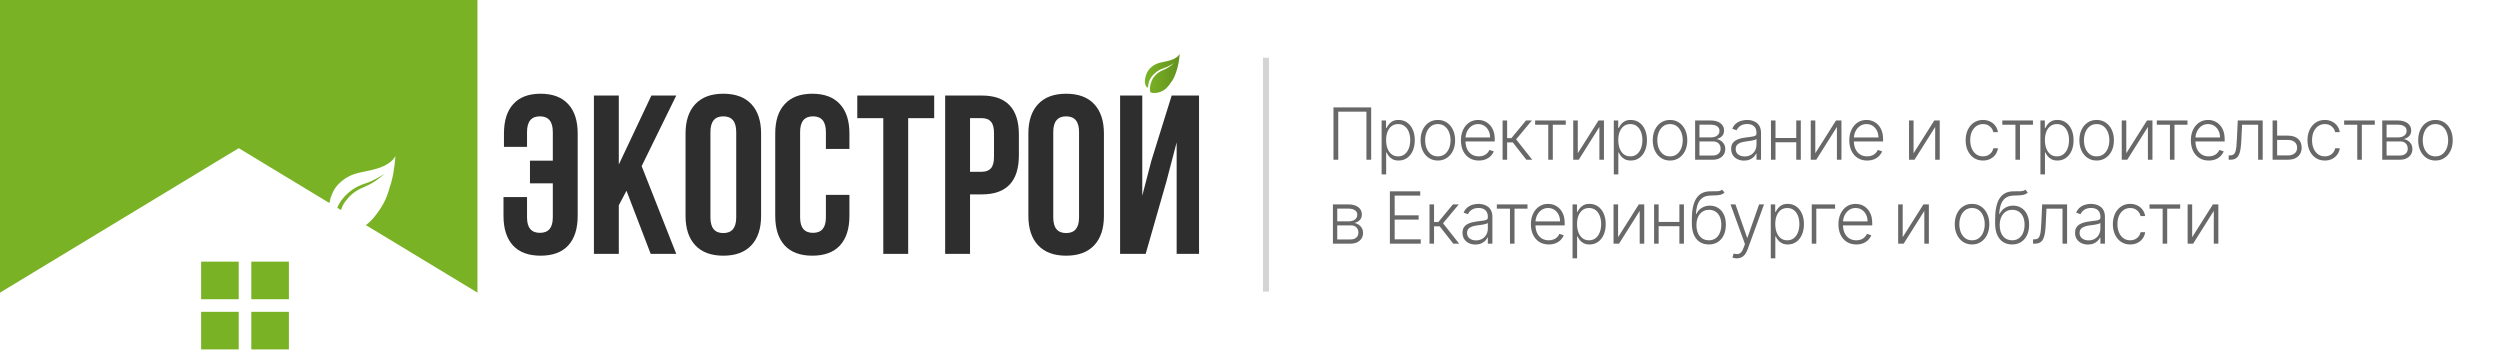 <?xml version="1.0" encoding="UTF-8"?> <svg xmlns="http://www.w3.org/2000/svg" width="417" height="59" viewBox="0 0 417 59" fill="none"><path d="M228.713 17.913V26.641H227.92V18.629H223.22V26.641H222.423V17.913H228.713ZM230.454 29.095V20.095H231.191V21.344H231.281C231.372 21.148 231.497 20.947 231.656 20.743C231.815 20.535 232.025 20.361 232.286 20.219C232.551 20.077 232.883 20.006 233.283 20.006C233.823 20.006 234.295 20.148 234.698 20.432C235.104 20.713 235.42 21.108 235.644 21.616C235.872 22.122 235.985 22.712 235.985 23.385C235.985 24.061 235.872 24.653 235.644 25.162C235.42 25.671 235.104 26.067 234.698 26.351C234.295 26.635 233.826 26.777 233.292 26.777C232.897 26.777 232.566 26.706 232.299 26.564C232.035 26.422 231.82 26.247 231.656 26.04C231.494 25.829 231.369 25.625 231.281 25.426H231.212V29.095H230.454ZM231.204 23.372C231.204 23.901 231.282 24.369 231.438 24.778C231.597 25.185 231.825 25.504 232.12 25.737C232.418 25.967 232.779 26.082 233.203 26.082C233.637 26.082 234.004 25.963 234.302 25.724C234.603 25.483 234.832 25.158 234.988 24.749C235.147 24.34 235.227 23.881 235.227 23.372C235.227 22.869 235.149 22.416 234.992 22.013C234.839 21.609 234.612 21.29 234.31 21.054C234.009 20.815 233.64 20.696 233.203 20.696C232.776 20.696 232.414 20.811 232.116 21.041C231.818 21.268 231.59 21.584 231.434 21.987C231.281 22.388 231.204 22.849 231.204 23.372ZM239.833 26.777C239.268 26.777 238.768 26.634 238.333 26.347C237.901 26.06 237.563 25.663 237.319 25.158C237.075 24.649 236.953 24.062 236.953 23.398C236.953 22.727 237.075 22.138 237.319 21.629C237.563 21.118 237.901 20.72 238.333 20.436C238.768 20.149 239.268 20.006 239.833 20.006C240.399 20.006 240.897 20.149 241.329 20.436C241.761 20.723 242.099 21.121 242.343 21.629C242.59 22.138 242.714 22.727 242.714 23.398C242.714 24.062 242.592 24.649 242.347 25.158C242.103 25.663 241.764 26.06 241.329 26.347C240.897 26.634 240.399 26.777 239.833 26.777ZM239.833 26.082C240.288 26.082 240.673 25.96 240.988 25.716C241.303 25.472 241.542 25.146 241.704 24.74C241.869 24.334 241.951 23.886 241.951 23.398C241.951 22.909 241.869 22.46 241.704 22.051C241.542 21.642 241.303 21.314 240.988 21.067C240.673 20.82 240.288 20.696 239.833 20.696C239.382 20.696 238.997 20.82 238.678 21.067C238.363 21.314 238.123 21.642 237.958 22.051C237.796 22.46 237.715 22.909 237.715 23.398C237.715 23.886 237.796 24.334 237.958 24.74C238.123 25.146 238.363 25.472 238.678 25.716C238.994 25.96 239.379 26.082 239.833 26.082ZM246.665 26.777C246.055 26.777 245.526 26.635 245.08 26.351C244.634 26.064 244.289 25.668 244.045 25.162C243.803 24.653 243.682 24.068 243.682 23.406C243.682 22.747 243.803 22.162 244.045 21.651C244.289 21.136 244.626 20.734 245.055 20.445C245.486 20.152 245.985 20.006 246.55 20.006C246.905 20.006 247.248 20.071 247.577 20.202C247.907 20.329 248.202 20.527 248.464 20.794C248.728 21.058 248.937 21.392 249.09 21.796C249.244 22.196 249.32 22.671 249.32 23.219V23.594H244.207V22.925H248.545C248.545 22.504 248.459 22.126 248.289 21.791C248.121 21.453 247.887 21.186 247.586 20.99C247.288 20.794 246.942 20.696 246.55 20.696C246.136 20.696 245.77 20.807 245.455 21.028C245.14 21.25 244.893 21.543 244.714 21.906C244.538 22.27 244.448 22.668 244.445 23.099V23.5C244.445 24.02 244.535 24.474 244.714 24.864C244.895 25.25 245.153 25.55 245.485 25.763C245.817 25.976 246.211 26.082 246.665 26.082C246.975 26.082 247.246 26.034 247.479 25.938C247.715 25.841 247.913 25.712 248.072 25.55C248.234 25.385 248.356 25.204 248.438 25.009L249.158 25.243C249.059 25.518 248.895 25.773 248.668 26.006C248.444 26.239 248.163 26.426 247.824 26.568C247.489 26.707 247.103 26.777 246.665 26.777ZM250.632 26.641V20.095H251.39V23.04H252.102L254.535 20.095H255.515L252.89 23.244L255.575 26.641H254.595L252.336 23.756H251.39V26.641H250.632ZM256.059 20.811V20.095H261.172V20.811H259.008V26.641H258.249V20.811H256.059ZM263.174 25.562L266.63 20.095H267.538V26.641H266.779V21.173L263.336 26.641H262.416V20.095H263.174V25.562ZM269.181 29.095V20.095H269.918V21.344H270.007C270.098 21.148 270.223 20.947 270.382 20.743C270.541 20.535 270.752 20.361 271.013 20.219C271.277 20.077 271.61 20.006 272.01 20.006C272.55 20.006 273.022 20.148 273.425 20.432C273.831 20.713 274.147 21.108 274.371 21.616C274.598 22.122 274.712 22.712 274.712 23.385C274.712 24.061 274.598 24.653 274.371 25.162C274.147 25.671 273.831 26.067 273.425 26.351C273.022 26.635 272.553 26.777 272.019 26.777C271.624 26.777 271.293 26.706 271.026 26.564C270.762 26.422 270.547 26.247 270.382 26.04C270.22 25.829 270.095 25.625 270.007 25.426H269.939V29.095H269.181ZM269.931 23.372C269.931 23.901 270.009 24.369 270.165 24.778C270.324 25.185 270.551 25.504 270.847 25.737C271.145 25.967 271.506 26.082 271.929 26.082C272.364 26.082 272.73 25.963 273.029 25.724C273.33 25.483 273.558 25.158 273.715 24.749C273.874 24.34 273.953 23.881 273.953 23.372C273.953 22.869 273.875 22.416 273.719 22.013C273.566 21.609 273.338 21.29 273.037 21.054C272.736 20.815 272.367 20.696 271.929 20.696C271.503 20.696 271.141 20.811 270.843 21.041C270.544 21.268 270.317 21.584 270.161 21.987C270.007 22.388 269.931 22.849 269.931 23.372ZM278.56 26.777C277.995 26.777 277.495 26.634 277.06 26.347C276.628 26.06 276.29 25.663 276.046 25.158C275.801 24.649 275.679 24.062 275.679 23.398C275.679 22.727 275.801 22.138 276.046 21.629C276.29 21.118 276.628 20.72 277.06 20.436C277.495 20.149 277.995 20.006 278.56 20.006C279.125 20.006 279.624 20.149 280.056 20.436C280.488 20.723 280.826 21.121 281.07 21.629C281.317 22.138 281.441 22.727 281.441 23.398C281.441 24.062 281.319 24.649 281.074 25.158C280.83 25.663 280.49 26.06 280.056 26.347C279.624 26.634 279.125 26.777 278.56 26.777ZM278.56 26.082C279.015 26.082 279.399 25.96 279.715 25.716C280.03 25.472 280.269 25.146 280.431 24.74C280.595 24.334 280.678 23.886 280.678 23.398C280.678 22.909 280.595 22.46 280.431 22.051C280.269 21.642 280.03 21.314 279.715 21.067C279.399 20.82 279.015 20.696 278.56 20.696C278.108 20.696 277.723 20.82 277.405 21.067C277.09 21.314 276.85 21.642 276.685 22.051C276.523 22.46 276.442 22.909 276.442 23.398C276.442 23.886 276.523 24.334 276.685 24.74C276.85 25.146 277.09 25.472 277.405 25.716C277.72 25.96 278.105 26.082 278.56 26.082ZM282.746 26.641V20.095H285.324C286.02 20.095 286.568 20.246 286.969 20.547C287.372 20.848 287.574 21.254 287.574 21.766C287.574 22.155 287.462 22.466 287.237 22.699C287.013 22.932 286.712 23.097 286.334 23.193C286.587 23.236 286.821 23.328 287.037 23.47C287.256 23.612 287.433 23.8 287.57 24.033C287.706 24.266 287.774 24.544 287.774 24.868C287.774 25.209 287.689 25.513 287.519 25.78C287.348 26.047 287.108 26.257 286.798 26.41C286.489 26.564 286.122 26.641 285.699 26.641H282.746ZM283.47 25.938H285.699C286.099 25.938 286.416 25.835 286.649 25.631C286.882 25.423 286.999 25.148 286.999 24.804C286.999 24.438 286.888 24.145 286.666 23.926C286.447 23.704 286.153 23.594 285.784 23.594H283.47V25.938ZM283.47 22.921H285.371C285.666 22.921 285.922 22.875 286.138 22.784C286.354 22.693 286.52 22.565 286.636 22.401C286.756 22.233 286.814 22.037 286.811 21.812C286.811 21.491 286.68 21.243 286.419 21.067C286.158 20.888 285.793 20.798 285.324 20.798H283.47V22.921ZM290.905 26.79C290.51 26.79 290.15 26.713 289.823 26.56C289.496 26.403 289.236 26.179 289.043 25.886C288.85 25.591 288.753 25.233 288.753 24.812C288.753 24.489 288.814 24.216 288.937 23.994C289.059 23.773 289.232 23.591 289.456 23.449C289.681 23.307 289.947 23.195 290.253 23.112C290.56 23.03 290.898 22.966 291.268 22.921C291.634 22.875 291.944 22.835 292.197 22.801C292.452 22.767 292.647 22.713 292.78 22.639C292.914 22.565 292.981 22.446 292.981 22.281V22.128C292.981 21.682 292.847 21.331 292.58 21.075C292.316 20.817 291.935 20.688 291.438 20.688C290.966 20.688 290.581 20.791 290.283 20.999C289.988 21.206 289.78 21.45 289.661 21.732L288.941 21.472C289.089 21.114 289.293 20.828 289.554 20.615C289.816 20.399 290.108 20.244 290.432 20.151C290.756 20.054 291.084 20.006 291.417 20.006C291.667 20.006 291.927 20.038 292.197 20.104C292.469 20.169 292.722 20.283 292.955 20.445C293.188 20.604 293.377 20.827 293.522 21.114C293.667 21.398 293.739 21.759 293.739 22.196V26.641H292.981V25.605H292.934C292.843 25.798 292.708 25.986 292.529 26.168C292.35 26.349 292.125 26.499 291.856 26.615C291.586 26.732 291.269 26.79 290.905 26.79ZM291.008 26.095C291.411 26.095 291.76 26.006 292.056 25.827C292.351 25.648 292.579 25.41 292.738 25.115C292.9 24.817 292.981 24.489 292.981 24.131V23.185C292.924 23.239 292.829 23.287 292.695 23.329C292.564 23.372 292.412 23.41 292.239 23.445C292.069 23.476 291.898 23.503 291.728 23.526C291.557 23.548 291.404 23.568 291.268 23.585C290.898 23.631 290.583 23.702 290.322 23.798C290.06 23.895 289.86 24.028 289.721 24.199C289.581 24.366 289.512 24.582 289.512 24.847C289.512 25.244 289.654 25.553 289.938 25.771C290.222 25.987 290.579 26.095 291.008 26.095ZM299.816 23.014V23.73H295.968V23.014H299.816ZM296.155 20.095V26.641H295.397V20.095H296.155ZM300.374 20.095V26.641H299.616V20.095H300.374ZM302.792 25.562L306.247 20.095H307.155V26.641H306.397V21.173L302.953 26.641H302.033V20.095H302.792V25.562ZM311.444 26.777C310.833 26.777 310.305 26.635 309.859 26.351C309.413 26.064 309.068 25.668 308.824 25.162C308.582 24.653 308.461 24.068 308.461 23.406C308.461 22.747 308.582 22.162 308.824 21.651C309.068 21.136 309.405 20.734 309.833 20.445C310.265 20.152 310.764 20.006 311.329 20.006C311.684 20.006 312.027 20.071 312.356 20.202C312.686 20.329 312.981 20.527 313.243 20.794C313.507 21.058 313.716 21.392 313.869 21.796C314.022 22.196 314.099 22.671 314.099 23.219V23.594H308.985V22.925H313.324C313.324 22.504 313.238 22.126 313.068 21.791C312.9 21.453 312.666 21.186 312.365 20.99C312.066 20.794 311.721 20.696 311.329 20.696C310.914 20.696 310.549 20.807 310.234 21.028C309.919 21.25 309.672 21.543 309.493 21.906C309.316 22.27 309.227 22.668 309.224 23.099V23.5C309.224 24.02 309.314 24.474 309.493 24.864C309.674 25.25 309.932 25.55 310.264 25.763C310.596 25.976 310.99 26.082 311.444 26.082C311.754 26.082 312.025 26.034 312.258 25.938C312.494 25.841 312.691 25.712 312.851 25.55C313.012 25.385 313.135 25.204 313.217 25.009L313.937 25.243C313.838 25.518 313.674 25.773 313.447 26.006C313.223 26.239 312.941 26.426 312.603 26.568C312.268 26.707 311.882 26.777 311.444 26.777ZM319.184 25.562L322.64 20.095H323.548V26.641H322.789V21.173L319.346 26.641H318.426V20.095H319.184V25.562ZM330.762 26.777C330.177 26.777 329.667 26.631 329.233 26.338C328.801 26.046 328.466 25.645 328.227 25.136C327.988 24.628 327.869 24.048 327.869 23.398C327.869 22.741 327.99 22.158 328.231 21.646C328.476 21.135 328.814 20.734 329.245 20.445C329.677 20.152 330.179 20.006 330.75 20.006C331.187 20.006 331.583 20.091 331.939 20.261C332.294 20.429 332.586 20.666 332.816 20.973C333.049 21.277 333.196 21.632 333.255 22.038H332.488C332.409 21.669 332.217 21.354 331.913 21.092C331.612 20.828 331.228 20.696 330.762 20.696C330.345 20.696 329.976 20.81 329.655 21.037C329.333 21.261 329.082 21.575 328.9 21.979C328.721 22.379 328.632 22.844 328.632 23.372C328.632 23.903 328.72 24.374 328.896 24.783C329.072 25.189 329.319 25.507 329.637 25.737C329.958 25.967 330.333 26.082 330.762 26.082C331.052 26.082 331.316 26.028 331.555 25.921C331.797 25.81 331.998 25.653 332.16 25.452C332.325 25.25 332.436 25.01 332.493 24.732H333.26C333.203 25.126 333.062 25.479 332.838 25.788C332.616 26.095 332.328 26.337 331.973 26.513C331.62 26.689 331.217 26.777 330.762 26.777ZM333.984 20.811V20.095H339.098V20.811H336.933V26.641H336.174V20.811H333.984ZM340.341 29.095V20.095H341.078V21.344H341.168C341.259 21.148 341.384 20.947 341.543 20.743C341.702 20.535 341.912 20.361 342.173 20.219C342.438 20.077 342.77 20.006 343.171 20.006C343.71 20.006 344.182 20.148 344.585 20.432C344.992 20.713 345.307 21.108 345.531 21.616C345.759 22.122 345.872 22.712 345.872 23.385C345.872 24.061 345.759 24.653 345.531 25.162C345.307 25.671 344.992 26.067 344.585 26.351C344.182 26.635 343.713 26.777 343.179 26.777C342.784 26.777 342.453 26.706 342.186 26.564C341.922 26.422 341.708 26.247 341.543 26.04C341.381 25.829 341.256 25.625 341.168 25.426H341.1V29.095H340.341ZM341.091 23.372C341.091 23.901 341.169 24.369 341.325 24.778C341.485 25.185 341.712 25.504 342.007 25.737C342.306 25.967 342.666 26.082 343.09 26.082C343.524 26.082 343.891 25.963 344.189 25.724C344.49 25.483 344.719 25.158 344.875 24.749C345.034 24.34 345.114 23.881 345.114 23.372C345.114 22.869 345.036 22.416 344.879 22.013C344.726 21.609 344.499 21.29 344.198 21.054C343.897 20.815 343.527 20.696 343.09 20.696C342.664 20.696 342.301 20.811 342.003 21.041C341.705 21.268 341.477 21.584 341.321 21.987C341.168 22.388 341.091 22.849 341.091 23.372ZM349.72 26.777C349.155 26.777 348.655 26.634 348.22 26.347C347.789 26.06 347.451 25.663 347.206 25.158C346.962 24.649 346.84 24.062 346.84 23.398C346.84 22.727 346.962 22.138 347.206 21.629C347.451 21.118 347.789 20.72 348.22 20.436C348.655 20.149 349.155 20.006 349.72 20.006C350.286 20.006 350.784 20.149 351.216 20.436C351.648 20.723 351.986 21.121 352.23 21.629C352.478 22.138 352.601 22.727 352.601 23.398C352.601 24.062 352.479 24.649 352.235 25.158C351.99 25.663 351.651 26.06 351.216 26.347C350.784 26.634 350.286 26.777 349.72 26.777ZM349.72 26.082C350.175 26.082 350.56 25.96 350.875 25.716C351.191 25.472 351.429 25.146 351.591 24.74C351.756 24.334 351.838 23.886 351.838 23.398C351.838 22.909 351.756 22.46 351.591 22.051C351.429 21.642 351.191 21.314 350.875 21.067C350.56 20.82 350.175 20.696 349.72 20.696C349.269 20.696 348.884 20.82 348.566 21.067C348.25 21.314 348.01 21.642 347.845 22.051C347.684 22.46 347.603 22.909 347.603 23.398C347.603 23.886 347.684 24.334 347.845 24.74C348.01 25.146 348.25 25.472 348.566 25.716C348.881 25.96 349.266 26.082 349.72 26.082ZM354.665 25.562L358.121 20.095H359.028V26.641H358.27V21.173L354.827 26.641H353.906V20.095H354.665V25.562ZM359.755 20.811V20.095H364.869V20.811H362.704V26.641H361.945V20.811H359.755ZM368.419 26.777C367.808 26.777 367.279 26.635 366.833 26.351C366.387 26.064 366.042 25.668 365.798 25.162C365.556 24.653 365.436 24.068 365.436 23.406C365.436 22.747 365.556 22.162 365.798 21.651C366.042 21.136 366.379 20.734 366.808 20.445C367.24 20.152 367.738 20.006 368.303 20.006C368.659 20.006 369.001 20.071 369.33 20.202C369.66 20.329 369.955 20.527 370.217 20.794C370.481 21.058 370.69 21.392 370.843 21.796C370.997 22.196 371.073 22.671 371.073 23.219V23.594H365.96V22.925H370.298C370.298 22.504 370.213 22.126 370.042 21.791C369.874 21.453 369.64 21.186 369.339 20.99C369.041 20.794 368.695 20.696 368.303 20.696C367.889 20.696 367.524 20.807 367.208 21.028C366.893 21.25 366.646 21.543 366.467 21.906C366.291 22.27 366.201 22.668 366.198 23.099V23.5C366.198 24.02 366.288 24.474 366.467 24.864C366.649 25.25 366.906 25.55 367.238 25.763C367.57 25.976 367.964 26.082 368.419 26.082C368.728 26.082 368.999 26.034 369.232 25.938C369.468 25.841 369.666 25.712 369.825 25.55C369.987 25.385 370.109 25.204 370.191 25.009L370.911 25.243C370.812 25.518 370.649 25.773 370.421 26.006C370.197 26.239 369.916 26.426 369.578 26.568C369.242 26.707 368.856 26.777 368.419 26.777ZM371.741 26.641V25.925H371.946C372.179 25.925 372.366 25.882 372.508 25.797C372.653 25.709 372.766 25.561 372.845 25.354C372.925 25.146 372.984 24.864 373.024 24.506C373.064 24.148 373.095 23.699 373.118 23.159L373.258 20.095H377.418V26.641H376.655V20.811H373.979L373.855 23.415C373.829 23.946 373.787 24.413 373.727 24.817C373.67 25.22 373.577 25.557 373.446 25.827C373.318 26.097 373.139 26.3 372.909 26.436C372.682 26.572 372.383 26.641 372.014 26.641H371.741ZM379.699 22.622H381.612C382.348 22.622 382.916 22.801 383.316 23.159C383.717 23.517 383.917 24.001 383.917 24.612C383.917 25.018 383.828 25.374 383.649 25.678C383.47 25.982 383.208 26.219 382.865 26.389C382.521 26.557 382.103 26.641 381.612 26.641H379.068V20.095H379.826V25.925H381.612C382.075 25.925 382.449 25.814 382.733 25.592C383.017 25.371 383.159 25.055 383.159 24.646C383.159 24.229 383.017 23.906 382.733 23.679C382.449 23.452 382.075 23.338 381.612 23.338H379.699V22.622ZM387.78 26.777C387.195 26.777 386.685 26.631 386.25 26.338C385.819 26.046 385.483 25.645 385.245 25.136C385.006 24.628 384.887 24.048 384.887 23.398C384.887 22.741 385.008 22.158 385.249 21.646C385.493 21.135 385.831 20.734 386.263 20.445C386.695 20.152 387.196 20.006 387.767 20.006C388.205 20.006 388.601 20.091 388.956 20.261C389.312 20.429 389.604 20.666 389.834 20.973C390.067 21.277 390.214 21.632 390.273 22.038H389.506C389.427 21.669 389.235 21.354 388.931 21.092C388.63 20.828 388.246 20.696 387.78 20.696C387.363 20.696 386.993 20.81 386.672 21.037C386.351 21.261 386.1 21.575 385.918 21.979C385.739 22.379 385.65 22.844 385.65 23.372C385.65 23.903 385.738 24.374 385.914 24.783C386.09 25.189 386.337 25.507 386.655 25.737C386.976 25.967 387.351 26.082 387.78 26.082C388.07 26.082 388.334 26.028 388.573 25.921C388.814 25.81 389.016 25.653 389.178 25.452C389.343 25.25 389.454 25.01 389.51 24.732H390.277C390.221 25.126 390.08 25.479 389.856 25.788C389.634 26.095 389.346 26.337 388.99 26.513C388.638 26.689 388.235 26.777 387.78 26.777ZM391.002 20.811V20.095H396.116V20.811H393.951V26.641H393.192V20.811H391.002ZM397.359 26.641V20.095H399.937C400.633 20.095 401.181 20.246 401.582 20.547C401.985 20.848 402.187 21.254 402.187 21.766C402.187 22.155 402.075 22.466 401.85 22.699C401.626 22.932 401.325 23.097 400.947 23.193C401.2 23.236 401.434 23.328 401.65 23.47C401.869 23.612 402.046 23.8 402.183 24.033C402.319 24.266 402.387 24.544 402.387 24.868C402.387 25.209 402.302 25.513 402.132 25.78C401.961 26.047 401.721 26.257 401.411 26.41C401.102 26.564 400.735 26.641 400.312 26.641H397.359ZM398.083 25.938H400.312C400.713 25.938 401.029 25.835 401.262 25.631C401.495 25.423 401.612 25.148 401.612 24.804C401.612 24.438 401.501 24.145 401.279 23.926C401.061 23.704 400.767 23.594 400.397 23.594H398.083V25.938ZM398.083 22.921H399.984C400.279 22.921 400.535 22.875 400.751 22.784C400.967 22.693 401.133 22.565 401.25 22.401C401.369 22.233 401.427 22.037 401.424 21.812C401.424 21.491 401.294 21.243 401.032 21.067C400.771 20.888 400.406 20.798 399.937 20.798H398.083V22.921ZM406.234 26.777C405.669 26.777 405.169 26.634 404.734 26.347C404.303 26.06 403.964 25.663 403.72 25.158C403.476 24.649 403.354 24.062 403.354 23.398C403.354 22.727 403.476 22.138 403.72 21.629C403.964 21.118 404.303 20.72 404.734 20.436C405.169 20.149 405.669 20.006 406.234 20.006C406.8 20.006 407.298 20.149 407.73 20.436C408.162 20.723 408.5 21.121 408.744 21.629C408.991 22.138 409.115 22.727 409.115 23.398C409.115 24.062 408.993 24.649 408.749 25.158C408.504 25.663 408.165 26.06 407.73 26.347C407.298 26.634 406.8 26.777 406.234 26.777ZM406.234 26.082C406.689 26.082 407.074 25.96 407.389 25.716C407.705 25.472 407.943 25.146 408.105 24.74C408.27 24.334 408.352 23.886 408.352 23.398C408.352 22.909 408.27 22.46 408.105 22.051C407.943 21.642 407.705 21.314 407.389 21.067C407.074 20.82 406.689 20.696 406.234 20.696C405.783 20.696 405.398 20.82 405.08 21.067C404.764 21.314 404.524 21.642 404.359 22.051C404.197 22.46 404.116 22.909 404.116 23.398C404.116 23.886 404.197 24.334 404.359 24.74C404.524 25.146 404.764 25.472 405.08 25.716C405.395 25.96 405.78 26.082 406.234 26.082ZM222.33 40.641V34.095H224.908C225.604 34.095 226.152 34.246 226.553 34.547C226.956 34.848 227.158 35.254 227.158 35.766C227.158 36.155 227.045 36.466 226.821 36.699C226.597 36.932 226.295 37.097 225.918 37.193C226.17 37.236 226.405 37.328 226.621 37.47C226.839 37.612 227.017 37.8 227.153 38.033C227.29 38.266 227.358 38.544 227.358 38.868C227.358 39.209 227.273 39.513 227.102 39.78C226.932 40.047 226.692 40.257 226.382 40.41C226.072 40.564 225.706 40.641 225.283 40.641H222.33ZM223.054 39.938H225.283C225.683 39.938 226 39.835 226.233 39.631C226.466 39.423 226.582 39.148 226.582 38.804C226.582 38.438 226.472 38.145 226.25 37.926C226.031 37.705 225.737 37.594 225.368 37.594H223.054V39.938ZM223.054 36.92H224.955C225.25 36.92 225.506 36.875 225.722 36.784C225.938 36.693 226.104 36.565 226.22 36.401C226.339 36.233 226.398 36.037 226.395 35.812C226.395 35.492 226.264 35.243 226.003 35.067C225.741 34.888 225.376 34.798 224.908 34.798H223.054V36.92ZM231.834 40.641V31.913H236.896V32.629H232.63V35.915H236.628V36.631H232.63V39.925H236.981V40.641H231.834ZM238.441 40.641V34.095H239.199V37.04H239.911L242.344 34.095H243.324L240.699 37.244L243.384 40.641H242.404L240.145 37.756H239.199V40.641H238.441ZM246.097 40.79C245.702 40.79 245.341 40.713 245.014 40.56C244.687 40.403 244.428 40.179 244.234 39.886C244.041 39.591 243.945 39.233 243.945 38.812C243.945 38.489 244.006 38.216 244.128 37.994C244.25 37.773 244.423 37.591 244.648 37.449C244.872 37.307 245.138 37.195 245.445 37.112C245.751 37.03 246.089 36.966 246.459 36.92C246.825 36.875 247.135 36.835 247.388 36.801C247.643 36.767 247.838 36.713 247.972 36.639C248.105 36.565 248.172 36.446 248.172 36.281V36.128C248.172 35.682 248.038 35.331 247.771 35.075C247.507 34.817 247.126 34.688 246.629 34.688C246.158 34.688 245.773 34.791 245.474 34.999C245.179 35.206 244.972 35.45 244.852 35.731L244.132 35.472C244.28 35.114 244.484 34.828 244.746 34.615C245.007 34.399 245.3 34.244 245.624 34.151C245.947 34.054 246.276 34.006 246.608 34.006C246.858 34.006 247.118 34.038 247.388 34.104C247.66 34.169 247.913 34.283 248.146 34.445C248.379 34.604 248.568 34.827 248.713 35.114C248.858 35.398 248.93 35.758 248.93 36.196V40.641H248.172V39.605H248.125C248.034 39.798 247.899 39.986 247.72 40.168C247.541 40.349 247.317 40.499 247.047 40.615C246.777 40.731 246.46 40.79 246.097 40.79ZM246.199 40.095C246.602 40.095 246.952 40.006 247.247 39.827C247.543 39.648 247.77 39.41 247.929 39.115C248.091 38.817 248.172 38.489 248.172 38.131V37.185C248.115 37.239 248.02 37.287 247.886 37.33C247.756 37.372 247.604 37.41 247.43 37.445C247.26 37.476 247.089 37.503 246.919 37.526C246.749 37.548 246.595 37.568 246.459 37.585C246.089 37.631 245.774 37.702 245.513 37.798C245.251 37.895 245.051 38.028 244.912 38.199C244.773 38.367 244.703 38.582 244.703 38.847C244.703 39.244 244.845 39.553 245.129 39.771C245.413 39.987 245.77 40.095 246.199 40.095ZM249.672 34.811V34.095H254.786V34.811H252.621V40.641H251.862V34.811H249.672ZM258.335 40.777C257.725 40.777 257.196 40.635 256.75 40.351C256.304 40.064 255.959 39.668 255.715 39.162C255.473 38.653 255.352 38.068 255.352 37.406C255.352 36.747 255.473 36.162 255.715 35.651C255.959 35.136 256.296 34.734 256.725 34.445C257.156 34.152 257.655 34.006 258.22 34.006C258.575 34.006 258.918 34.071 259.247 34.202C259.577 34.33 259.872 34.527 260.134 34.794C260.398 35.058 260.607 35.392 260.76 35.795C260.914 36.196 260.99 36.67 260.99 37.219V37.594H255.877V36.925H260.215C260.215 36.504 260.129 36.126 259.959 35.791C259.791 35.453 259.557 35.186 259.256 34.99C258.958 34.794 258.612 34.696 258.22 34.696C257.806 34.696 257.44 34.807 257.125 35.028C256.81 35.25 256.563 35.543 256.384 35.906C256.208 36.27 256.118 36.668 256.115 37.099V37.5C256.115 38.02 256.205 38.474 256.384 38.864C256.565 39.25 256.823 39.55 257.155 39.763C257.487 39.976 257.881 40.082 258.335 40.082C258.645 40.082 258.916 40.034 259.149 39.938C259.385 39.841 259.583 39.712 259.742 39.55C259.904 39.385 260.026 39.205 260.108 39.008L260.828 39.243C260.729 39.519 260.565 39.773 260.338 40.006C260.114 40.239 259.833 40.426 259.494 40.568C259.159 40.707 258.773 40.777 258.335 40.777ZM262.302 43.095V34.095H263.039V35.344H263.128C263.219 35.148 263.344 34.947 263.503 34.743C263.663 34.535 263.873 34.361 264.134 34.219C264.398 34.077 264.731 34.006 265.131 34.006C265.671 34.006 266.143 34.148 266.546 34.432C266.952 34.713 267.268 35.108 267.492 35.617C267.719 36.122 267.833 36.712 267.833 37.385C267.833 38.061 267.719 38.653 267.492 39.162C267.268 39.67 266.952 40.067 266.546 40.351C266.143 40.635 265.674 40.777 265.14 40.777C264.745 40.777 264.414 40.706 264.147 40.564C263.883 40.422 263.668 40.247 263.503 40.04C263.342 39.83 263.217 39.625 263.128 39.426H263.06V43.095H262.302ZM263.052 37.372C263.052 37.901 263.13 38.369 263.286 38.778C263.445 39.185 263.672 39.504 263.968 39.737C264.266 39.967 264.627 40.082 265.05 40.082C265.485 40.082 265.851 39.963 266.15 39.724C266.451 39.483 266.68 39.158 266.836 38.749C266.995 38.34 267.074 37.881 267.074 37.372C267.074 36.869 266.996 36.416 266.84 36.013C266.687 35.609 266.459 35.29 266.158 35.054C265.857 34.815 265.488 34.696 265.05 34.696C264.624 34.696 264.262 34.811 263.964 35.041C263.665 35.269 263.438 35.584 263.282 35.987C263.128 36.388 263.052 36.849 263.052 37.372ZM269.896 39.562L273.352 34.095H274.259V40.641H273.501V35.173L270.057 40.641H269.137V34.095H269.896V39.562ZM280.321 37.014V37.73H276.473V37.014H280.321ZM276.661 34.095V40.641H275.902V34.095H276.661ZM280.879 34.095V40.641H280.121V34.095H280.879ZM287.251 31.641L287.648 32.122C287.469 32.295 287.254 32.415 287.004 32.48C286.757 32.543 286.48 32.578 286.173 32.587C285.869 32.595 285.541 32.608 285.189 32.625C284.683 32.651 284.267 32.783 283.94 33.021C283.613 33.257 283.365 33.598 283.194 34.044C283.027 34.487 282.922 35.028 282.879 35.668H282.964C283.183 35.222 283.491 34.882 283.889 34.649C284.29 34.416 284.73 34.3 285.21 34.3C285.713 34.3 286.165 34.423 286.565 34.67C286.969 34.915 287.287 35.274 287.52 35.749C287.755 36.22 287.873 36.795 287.873 37.474C287.873 38.145 287.755 38.729 287.52 39.226C287.284 39.72 286.954 40.102 286.531 40.372C286.108 40.642 285.612 40.777 285.044 40.777C284.473 40.777 283.973 40.644 283.544 40.376C283.118 40.106 282.787 39.71 282.551 39.188C282.318 38.662 282.201 38.016 282.201 37.249V36.562C282.201 35.037 282.443 33.889 282.926 33.119C283.409 32.349 284.152 31.947 285.155 31.913C285.478 31.902 285.773 31.899 286.037 31.905C286.301 31.908 286.534 31.895 286.736 31.866C286.937 31.835 287.109 31.76 287.251 31.641ZM285.044 40.082C285.467 40.082 285.834 39.976 286.143 39.763C286.453 39.547 286.692 39.243 286.859 38.851C287.03 38.459 287.115 38 287.115 37.474C287.115 36.952 287.028 36.506 286.855 36.136C286.684 35.767 286.446 35.484 286.139 35.288C285.832 35.092 285.473 34.994 285.061 34.994C284.737 34.994 284.446 35.057 284.187 35.182C283.932 35.304 283.713 35.479 283.531 35.706C283.349 35.933 283.21 36.2 283.113 36.507C283.017 36.814 282.967 37.151 282.964 37.517C282.964 38.31 283.149 38.936 283.518 39.396C283.89 39.854 284.399 40.082 285.044 40.082ZM289.703 43.095C289.552 43.095 289.411 43.081 289.281 43.053C289.15 43.024 289.046 42.993 288.97 42.959L289.174 42.29C289.433 42.369 289.663 42.398 289.865 42.375C290.066 42.355 290.245 42.264 290.402 42.102C290.558 41.943 290.697 41.699 290.819 41.369L291.058 40.705L288.65 34.095H289.473L291.416 39.639H291.475L293.419 34.095H294.241L291.471 41.676C291.355 41.992 291.211 42.254 291.041 42.465C290.87 42.678 290.673 42.835 290.448 42.938C290.227 43.043 289.978 43.095 289.703 43.095ZM295.365 43.095V34.095H296.102V35.344H296.192C296.283 35.148 296.408 34.947 296.567 34.743C296.726 34.535 296.936 34.361 297.197 34.219C297.462 34.077 297.794 34.006 298.195 34.006C298.734 34.006 299.206 34.148 299.609 34.432C300.016 34.713 300.331 35.108 300.555 35.617C300.783 36.122 300.896 36.712 300.896 37.385C300.896 38.061 300.783 38.653 300.555 39.162C300.331 39.67 300.016 40.067 299.609 40.351C299.206 40.635 298.737 40.777 298.203 40.777C297.808 40.777 297.477 40.706 297.21 40.564C296.946 40.422 296.731 40.247 296.567 40.04C296.405 39.83 296.28 39.625 296.192 39.426H296.124V43.095H295.365ZM296.115 37.372C296.115 37.901 296.193 38.369 296.349 38.778C296.508 39.185 296.736 39.504 297.031 39.737C297.33 39.967 297.69 40.082 298.114 40.082C298.548 40.082 298.915 39.963 299.213 39.724C299.514 39.483 299.743 39.158 299.899 38.749C300.058 38.34 300.138 37.881 300.138 37.372C300.138 36.869 300.06 36.416 299.903 36.013C299.75 35.609 299.523 35.29 299.222 35.054C298.92 34.815 298.551 34.696 298.114 34.696C297.687 34.696 297.325 34.811 297.027 35.041C296.729 35.269 296.501 35.584 296.345 35.987C296.192 36.388 296.115 36.849 296.115 37.372ZM306.091 34.095V34.811H302.959V40.641H302.2V34.095H306.091ZM309.631 40.777C309.02 40.777 308.492 40.635 308.046 40.351C307.6 40.064 307.255 39.668 307.01 39.162C306.769 38.653 306.648 38.068 306.648 37.406C306.648 36.747 306.769 36.162 307.01 35.651C307.255 35.136 307.591 34.734 308.02 34.445C308.452 34.152 308.951 34.006 309.516 34.006C309.871 34.006 310.214 34.071 310.543 34.202C310.873 34.33 311.168 34.527 311.429 34.794C311.694 35.058 311.902 35.392 312.056 35.795C312.209 36.196 312.286 36.67 312.286 37.219V37.594H307.172V36.925H311.51C311.51 36.504 311.425 36.126 311.255 35.791C311.087 35.453 310.853 35.186 310.552 34.99C310.253 34.794 309.908 34.696 309.516 34.696C309.101 34.696 308.736 34.807 308.421 35.028C308.106 35.25 307.858 35.543 307.679 35.906C307.503 36.27 307.414 36.668 307.411 37.099V37.5C307.411 38.02 307.5 38.474 307.679 38.864C307.861 39.25 308.118 39.55 308.451 39.763C308.783 39.976 309.177 40.082 309.631 40.082C309.941 40.082 310.212 40.034 310.445 39.938C310.681 39.841 310.878 39.712 311.037 39.55C311.199 39.385 311.322 39.205 311.404 39.008L312.124 39.243C312.025 39.519 311.861 39.773 311.634 40.006C311.41 40.239 311.128 40.426 310.79 40.568C310.455 40.707 310.069 40.777 309.631 40.777ZM317.371 39.562L320.827 34.095H321.735V40.641H320.976V35.173L317.533 40.641H316.613V34.095H317.371V39.562ZM328.937 40.777C328.371 40.777 327.871 40.633 327.437 40.347C327.005 40.06 326.667 39.663 326.422 39.158C326.178 38.649 326.056 38.062 326.056 37.398C326.056 36.727 326.178 36.138 326.422 35.629C326.667 35.118 327.005 34.72 327.437 34.436C327.871 34.149 328.371 34.006 328.937 34.006C329.502 34.006 330 34.149 330.432 34.436C330.864 34.723 331.202 35.121 331.446 35.629C331.694 36.138 331.817 36.727 331.817 37.398C331.817 38.062 331.695 38.649 331.451 39.158C331.206 39.663 330.867 40.06 330.432 40.347C330 40.633 329.502 40.777 328.937 40.777ZM328.937 40.082C329.391 40.082 329.776 39.96 330.091 39.716C330.407 39.472 330.645 39.146 330.807 38.74C330.972 38.334 331.054 37.886 331.054 37.398C331.054 36.909 330.972 36.46 330.807 36.051C330.645 35.642 330.407 35.314 330.091 35.067C329.776 34.82 329.391 34.696 328.937 34.696C328.485 34.696 328.1 34.82 327.782 35.067C327.466 35.314 327.226 35.642 327.062 36.051C326.9 36.46 326.819 36.909 326.819 37.398C326.819 37.886 326.9 38.334 327.062 38.74C327.226 39.146 327.466 39.472 327.782 39.716C328.097 39.96 328.482 40.082 328.937 40.082ZM337.835 31.641L338.232 32.122C338.053 32.295 337.838 32.415 337.588 32.48C337.341 32.543 337.064 32.578 336.757 32.587C336.453 32.595 336.125 32.608 335.773 32.625C335.267 32.651 334.851 32.783 334.524 33.021C334.198 33.257 333.949 33.598 333.779 34.044C333.611 34.487 333.506 35.028 333.463 35.668H333.548C333.767 35.222 334.075 34.882 334.473 34.649C334.874 34.416 335.314 34.3 335.794 34.3C336.297 34.3 336.749 34.423 337.149 34.67C337.553 34.915 337.871 35.274 338.104 35.749C338.34 36.22 338.458 36.795 338.458 37.474C338.458 38.145 338.34 38.729 338.104 39.226C337.868 39.72 337.539 40.102 337.115 40.372C336.692 40.642 336.196 40.777 335.628 40.777C335.057 40.777 334.557 40.644 334.128 40.376C333.702 40.106 333.371 39.71 333.135 39.188C332.902 38.662 332.786 38.016 332.786 37.249V36.562C332.786 35.037 333.027 33.889 333.51 33.119C333.993 32.349 334.736 31.947 335.739 31.913C336.063 31.902 336.357 31.899 336.621 31.905C336.885 31.908 337.118 31.895 337.32 31.866C337.522 31.835 337.693 31.76 337.835 31.641ZM335.628 40.082C336.051 40.082 336.418 39.976 336.727 39.763C337.037 39.547 337.276 39.243 337.443 38.851C337.614 38.459 337.699 38 337.699 37.474C337.699 36.952 337.612 36.506 337.439 36.136C337.269 35.767 337.03 35.484 336.723 35.288C336.416 35.092 336.057 34.994 335.645 34.994C335.321 34.994 335.03 35.057 334.772 35.182C334.516 35.304 334.297 35.479 334.115 35.706C333.933 35.933 333.794 36.2 333.698 36.507C333.601 36.814 333.551 37.151 333.548 37.517C333.548 38.31 333.733 38.936 334.102 39.396C334.475 39.854 334.983 40.082 335.628 40.082ZM339.115 40.641V39.925H339.32C339.552 39.925 339.74 39.882 339.882 39.797C340.027 39.709 340.139 39.561 340.219 39.354C340.298 39.146 340.358 38.864 340.398 38.506C340.437 38.148 340.469 37.699 340.491 37.159L340.632 34.095H344.791V40.641H344.028V34.811H341.352L341.229 37.415C341.203 37.946 341.16 38.413 341.101 38.817C341.044 39.22 340.95 39.557 340.82 39.827C340.692 40.097 340.513 40.3 340.283 40.436C340.055 40.572 339.757 40.641 339.388 40.641H339.115ZM348.27 40.79C347.875 40.79 347.514 40.713 347.187 40.56C346.86 40.403 346.601 40.179 346.407 39.886C346.214 39.591 346.118 39.233 346.118 38.812C346.118 38.489 346.179 38.216 346.301 37.994C346.423 37.773 346.596 37.591 346.821 37.449C347.045 37.307 347.311 37.195 347.618 37.112C347.924 37.03 348.262 36.966 348.632 36.92C348.998 36.875 349.308 36.835 349.561 36.801C349.816 36.767 350.011 36.713 350.145 36.639C350.278 36.565 350.345 36.446 350.345 36.281V36.128C350.345 35.682 350.211 35.331 349.944 35.075C349.68 34.817 349.299 34.688 348.802 34.688C348.331 34.688 347.946 34.791 347.647 34.999C347.352 35.206 347.145 35.45 347.025 35.731L346.305 35.472C346.453 35.114 346.657 34.828 346.919 34.615C347.18 34.399 347.473 34.244 347.797 34.151C348.12 34.054 348.449 34.006 348.781 34.006C349.031 34.006 349.291 34.038 349.561 34.104C349.833 34.169 350.086 34.283 350.319 34.445C350.552 34.604 350.741 34.827 350.886 35.114C351.031 35.398 351.103 35.758 351.103 36.196V40.641H350.345V39.605H350.298C350.207 39.798 350.072 39.986 349.893 40.168C349.714 40.349 349.49 40.499 349.22 40.615C348.95 40.731 348.633 40.79 348.27 40.79ZM348.372 40.095C348.775 40.095 349.125 40.006 349.42 39.827C349.716 39.648 349.943 39.41 350.102 39.115C350.264 38.817 350.345 38.489 350.345 38.131V37.185C350.288 37.239 350.193 37.287 350.059 37.33C349.929 37.372 349.777 37.41 349.603 37.445C349.433 37.476 349.262 37.503 349.092 37.526C348.922 37.548 348.768 37.568 348.632 37.585C348.262 37.631 347.947 37.702 347.686 37.798C347.424 37.895 347.224 38.028 347.085 38.199C346.946 38.367 346.876 38.582 346.876 38.847C346.876 39.244 347.018 39.553 347.302 39.771C347.586 39.987 347.943 40.095 348.372 40.095ZM355.318 40.777C354.733 40.777 354.223 40.631 353.788 40.338C353.356 40.045 353.021 39.645 352.782 39.136C352.544 38.628 352.424 38.048 352.424 37.398C352.424 36.742 352.545 36.158 352.787 35.646C353.031 35.135 353.369 34.734 353.801 34.445C354.233 34.152 354.734 34.006 355.305 34.006C355.743 34.006 356.139 34.091 356.494 34.261C356.849 34.429 357.142 34.666 357.372 34.973C357.605 35.277 357.751 35.632 357.811 36.038H357.044C356.964 35.669 356.772 35.354 356.468 35.092C356.167 34.828 355.784 34.696 355.318 34.696C354.9 34.696 354.531 34.81 354.21 35.037C353.889 35.261 353.638 35.575 353.456 35.979C353.277 36.379 353.187 36.844 353.187 37.372C353.187 37.903 353.275 38.374 353.451 38.783C353.628 39.189 353.875 39.507 354.193 39.737C354.514 39.967 354.889 40.082 355.318 40.082C355.608 40.082 355.872 40.028 356.111 39.92C356.352 39.81 356.554 39.653 356.716 39.452C356.88 39.25 356.991 39.01 357.048 38.731H357.815C357.758 39.126 357.618 39.479 357.393 39.788C357.172 40.095 356.883 40.337 356.528 40.513C356.176 40.689 355.772 40.777 355.318 40.777ZM358.54 34.811V34.095H363.653V34.811H361.488V40.641H360.73V34.811H358.54ZM365.655 39.562L369.111 34.095H370.019V40.641H369.26V35.173L365.817 40.641H364.897V34.095H365.655V39.562Z" fill="#686868"></path><path d="M79.64 0V48.812L61.024 37.546C61.494 37.214 61.995 36.749 62.517 36.086C64.184 33.965 64.573 32.806 65.25 30.459C65.823 28.475 65.957 26.018 65.957 26.018C65.957 26.018 65.503 27.195 63.385 27.954C62.521 28.263 61.72 28.427 60.958 28.583C59.562 28.868 58.294 29.127 56.998 30.208C56.401 30.705 55.342 31.695 54.944 33.866L39.82 24.713L0 48.812V0H79.64Z" fill="url(#paint0_linear_174_50)"></path><path d="M56.261 34.663L56.873 35.033C57.055 34.502 57.269 34.056 57.456 33.797C58.345 32.569 59.158 31.852 60.75 31.184C62.171 30.588 62.747 30.129 63.806 29.286C63.932 29.185 64.066 29.079 64.209 28.966C64.209 28.966 62.894 29.769 62.001 30.184C61.593 30.374 61.257 30.488 60.923 30.601C60.573 30.719 60.226 30.837 59.8 31.041C58.352 31.733 57.34 32.846 56.866 33.523C56.6 33.904 56.405 34.292 56.261 34.663Z" fill="url(#paint1_linear_174_50)"></path><path d="M39.82 43.642H33.549V49.913H39.82V43.642Z" fill="url(#paint2_linear_174_50)"></path><path d="M41.919 43.642H48.189V49.913H41.919V43.642Z" fill="url(#paint3_linear_174_50)"></path><path d="M48.189 52.012H41.919V58.282H48.189V52.012Z" fill="url(#paint4_linear_174_50)"></path><path d="M33.549 52.012H39.82V58.282H33.549V52.012Z" fill="url(#paint5_linear_174_50)"></path><path d="M83.984 32.876H87.908V36.272C87.908 37.983 88.625 38.838 90.059 38.838C91.492 38.838 92.209 37.983 92.209 36.272V30.575H88.398V26.802H92.209V22.01C92.209 20.275 91.492 19.407 90.059 19.407C88.625 19.407 87.908 20.275 87.908 22.01V24.5H84.06V22.274C84.06 20.136 84.575 18.501 85.606 17.369C86.638 16.212 88.16 15.634 90.172 15.634C92.184 15.634 93.718 16.212 94.775 17.369C95.831 18.501 96.359 20.136 96.359 22.274V36.008C96.359 38.146 95.831 39.794 94.775 40.951C93.718 42.083 92.184 42.648 90.172 42.648C88.16 42.648 86.625 42.083 85.569 40.951C84.512 39.794 83.984 38.146 83.984 36.008V32.876Z" fill="#2E2E2E"></path><path d="M108.537 42.347L104.499 31.82L103.217 34.235V42.347H99.066V15.936H103.217V27.443L108.65 15.936H112.8L107.027 27.707L112.8 42.347H108.537Z" fill="#2E2E2E"></path><path d="M118.5 22.01V36.272C118.5 38.008 119.216 38.875 120.65 38.875C122.084 38.875 122.801 38.008 122.801 36.272V22.01C122.801 20.275 122.084 19.407 120.65 19.407C119.216 19.407 118.5 20.275 118.5 22.01ZM114.349 36.008V22.274C114.349 20.162 114.89 18.526 115.972 17.369C117.053 16.212 118.613 15.634 120.65 15.634C122.688 15.634 124.247 16.212 125.329 17.369C126.41 18.526 126.951 20.162 126.951 22.274V36.008C126.951 38.121 126.41 39.756 125.329 40.913C124.247 42.07 122.688 42.648 120.65 42.648C118.613 42.648 117.053 42.07 115.972 40.913C114.89 39.756 114.349 38.121 114.349 36.008Z" fill="#2E2E2E"></path><path d="M137.76 32.499H141.684V36.008C141.684 38.146 141.156 39.794 140.099 40.951C139.043 42.083 137.508 42.648 135.496 42.648C133.484 42.648 131.95 42.083 130.893 40.951C129.837 39.794 129.309 38.146 129.309 36.008V22.274C129.309 20.136 129.837 18.501 130.893 17.369C131.95 16.212 133.484 15.634 135.496 15.634C137.508 15.634 139.043 16.212 140.099 17.369C141.156 18.501 141.684 20.136 141.684 22.274V24.84H137.76V22.01C137.76 20.275 137.043 19.407 135.609 19.407C134.176 19.407 133.459 20.275 133.459 22.01V36.272C133.459 37.983 134.176 38.838 135.609 38.838C137.043 38.838 137.76 37.983 137.76 36.272V32.499Z" fill="#2E2E2E"></path><path d="M142.995 19.709V15.936H155.823V19.709H151.484V42.347H147.334V19.709H142.995Z" fill="#2E2E2E"></path><path d="M163.763 15.936C167.888 15.936 169.951 18.111 169.951 22.463V25.896C169.951 30.248 167.888 32.424 163.763 32.424H161.801V42.347H157.651V15.936H163.763ZM163.763 19.709H161.801V28.651H163.763C164.442 28.651 164.945 28.462 165.272 28.085C165.624 27.707 165.8 27.066 165.8 26.16V22.199C165.8 21.293 165.624 20.652 165.272 20.275C164.945 19.897 164.442 19.709 163.763 19.709Z" fill="#2E2E2E"></path><path d="M175.684 22.01V36.272C175.684 38.008 176.401 38.875 177.834 38.875C179.268 38.875 179.985 38.008 179.985 36.272V22.01C179.985 20.275 179.268 19.407 177.834 19.407C176.401 19.407 175.684 20.275 175.684 22.01ZM171.533 36.008V22.274C171.533 20.162 172.074 18.526 173.156 17.369C174.237 16.212 175.797 15.634 177.834 15.634C179.872 15.634 181.431 16.212 182.513 17.369C183.594 18.526 184.135 20.162 184.135 22.274V36.008C184.135 38.121 183.594 39.756 182.513 40.913C181.431 42.07 179.872 42.648 177.834 42.648C175.797 42.648 174.237 42.07 173.156 40.913C172.074 39.756 171.533 38.121 171.533 36.008Z" fill="#2E2E2E"></path><path d="M191.096 42.347H186.832V15.936H190.53V32.65L192.039 26.84L195.435 15.936H200V42.347H196.265V23.746L194.567 30.235L191.096 42.347Z" fill="#2E2E2E"></path><path d="M194.053 11.666C194.884 11.317 195.162 11.059 195.86 10.508C195.86 10.508 195.173 10.927 194.706 11.144C194.269 11.347 193.991 11.383 193.556 11.591C192.8 11.953 192.271 12.535 192.023 12.888C191.436 13.728 191.512 14.639 191.468 14.624C191.29 14.565 191.217 14.514 191.139 14.35C190.977 14.013 190.932 13.652 190.989 13.249C191.169 11.987 191.764 11.43 192.092 11.156C193.139 10.283 194.151 10.436 195.429 9.978C196.536 9.582 196.773 8.967 196.773 8.967C196.773 8.967 196.703 10.251 196.404 11.287C196.051 12.514 195.847 13.119 194.976 14.228C194.244 15.159 193.587 15.339 193.128 15.446C192.746 15.534 191.896 15.591 191.834 15.246C191.697 14.493 192.065 13.4 192.331 13.032C192.796 12.39 193.221 12.016 194.053 11.666Z" fill="url(#paint6_linear_174_50)"></path><line x1="211.164" y1="9.641" x2="211.164" y2="48.641" stroke="#D4D4D4"></line><defs><linearGradient id="paint0_linear_174_50" x1="191.468" y1="10.397" x2="197.6" y2="10.585" gradientUnits="userSpaceOnUse"><stop stop-color="#7AB225"></stop><stop offset="1" stop-color="#5F8C1D"></stop></linearGradient><linearGradient id="paint1_linear_174_50" x1="191.468" y1="10.397" x2="197.6" y2="10.585" gradientUnits="userSpaceOnUse"><stop stop-color="#7AB225"></stop><stop offset="1" stop-color="#5F8C1D"></stop></linearGradient><linearGradient id="paint2_linear_174_50" x1="191.468" y1="10.397" x2="197.6" y2="10.585" gradientUnits="userSpaceOnUse"><stop stop-color="#7AB225"></stop><stop offset="1" stop-color="#5F8C1D"></stop></linearGradient><linearGradient id="paint3_linear_174_50" x1="191.468" y1="10.397" x2="197.6" y2="10.585" gradientUnits="userSpaceOnUse"><stop stop-color="#7AB225"></stop><stop offset="1" stop-color="#5F8C1D"></stop></linearGradient><linearGradient id="paint4_linear_174_50" x1="191.468" y1="10.397" x2="197.6" y2="10.585" gradientUnits="userSpaceOnUse"><stop stop-color="#7AB225"></stop><stop offset="1" stop-color="#5F8C1D"></stop></linearGradient><linearGradient id="paint5_linear_174_50" x1="191.468" y1="10.397" x2="197.6" y2="10.585" gradientUnits="userSpaceOnUse"><stop stop-color="#7AB225"></stop><stop offset="1" stop-color="#5F8C1D"></stop></linearGradient><linearGradient id="paint6_linear_174_50" x1="191.468" y1="10.397" x2="197.6" y2="10.585" gradientUnits="userSpaceOnUse"><stop stop-color="#7AB225"></stop><stop offset="1" stop-color="#5F8C1D"></stop></linearGradient></defs></svg> 